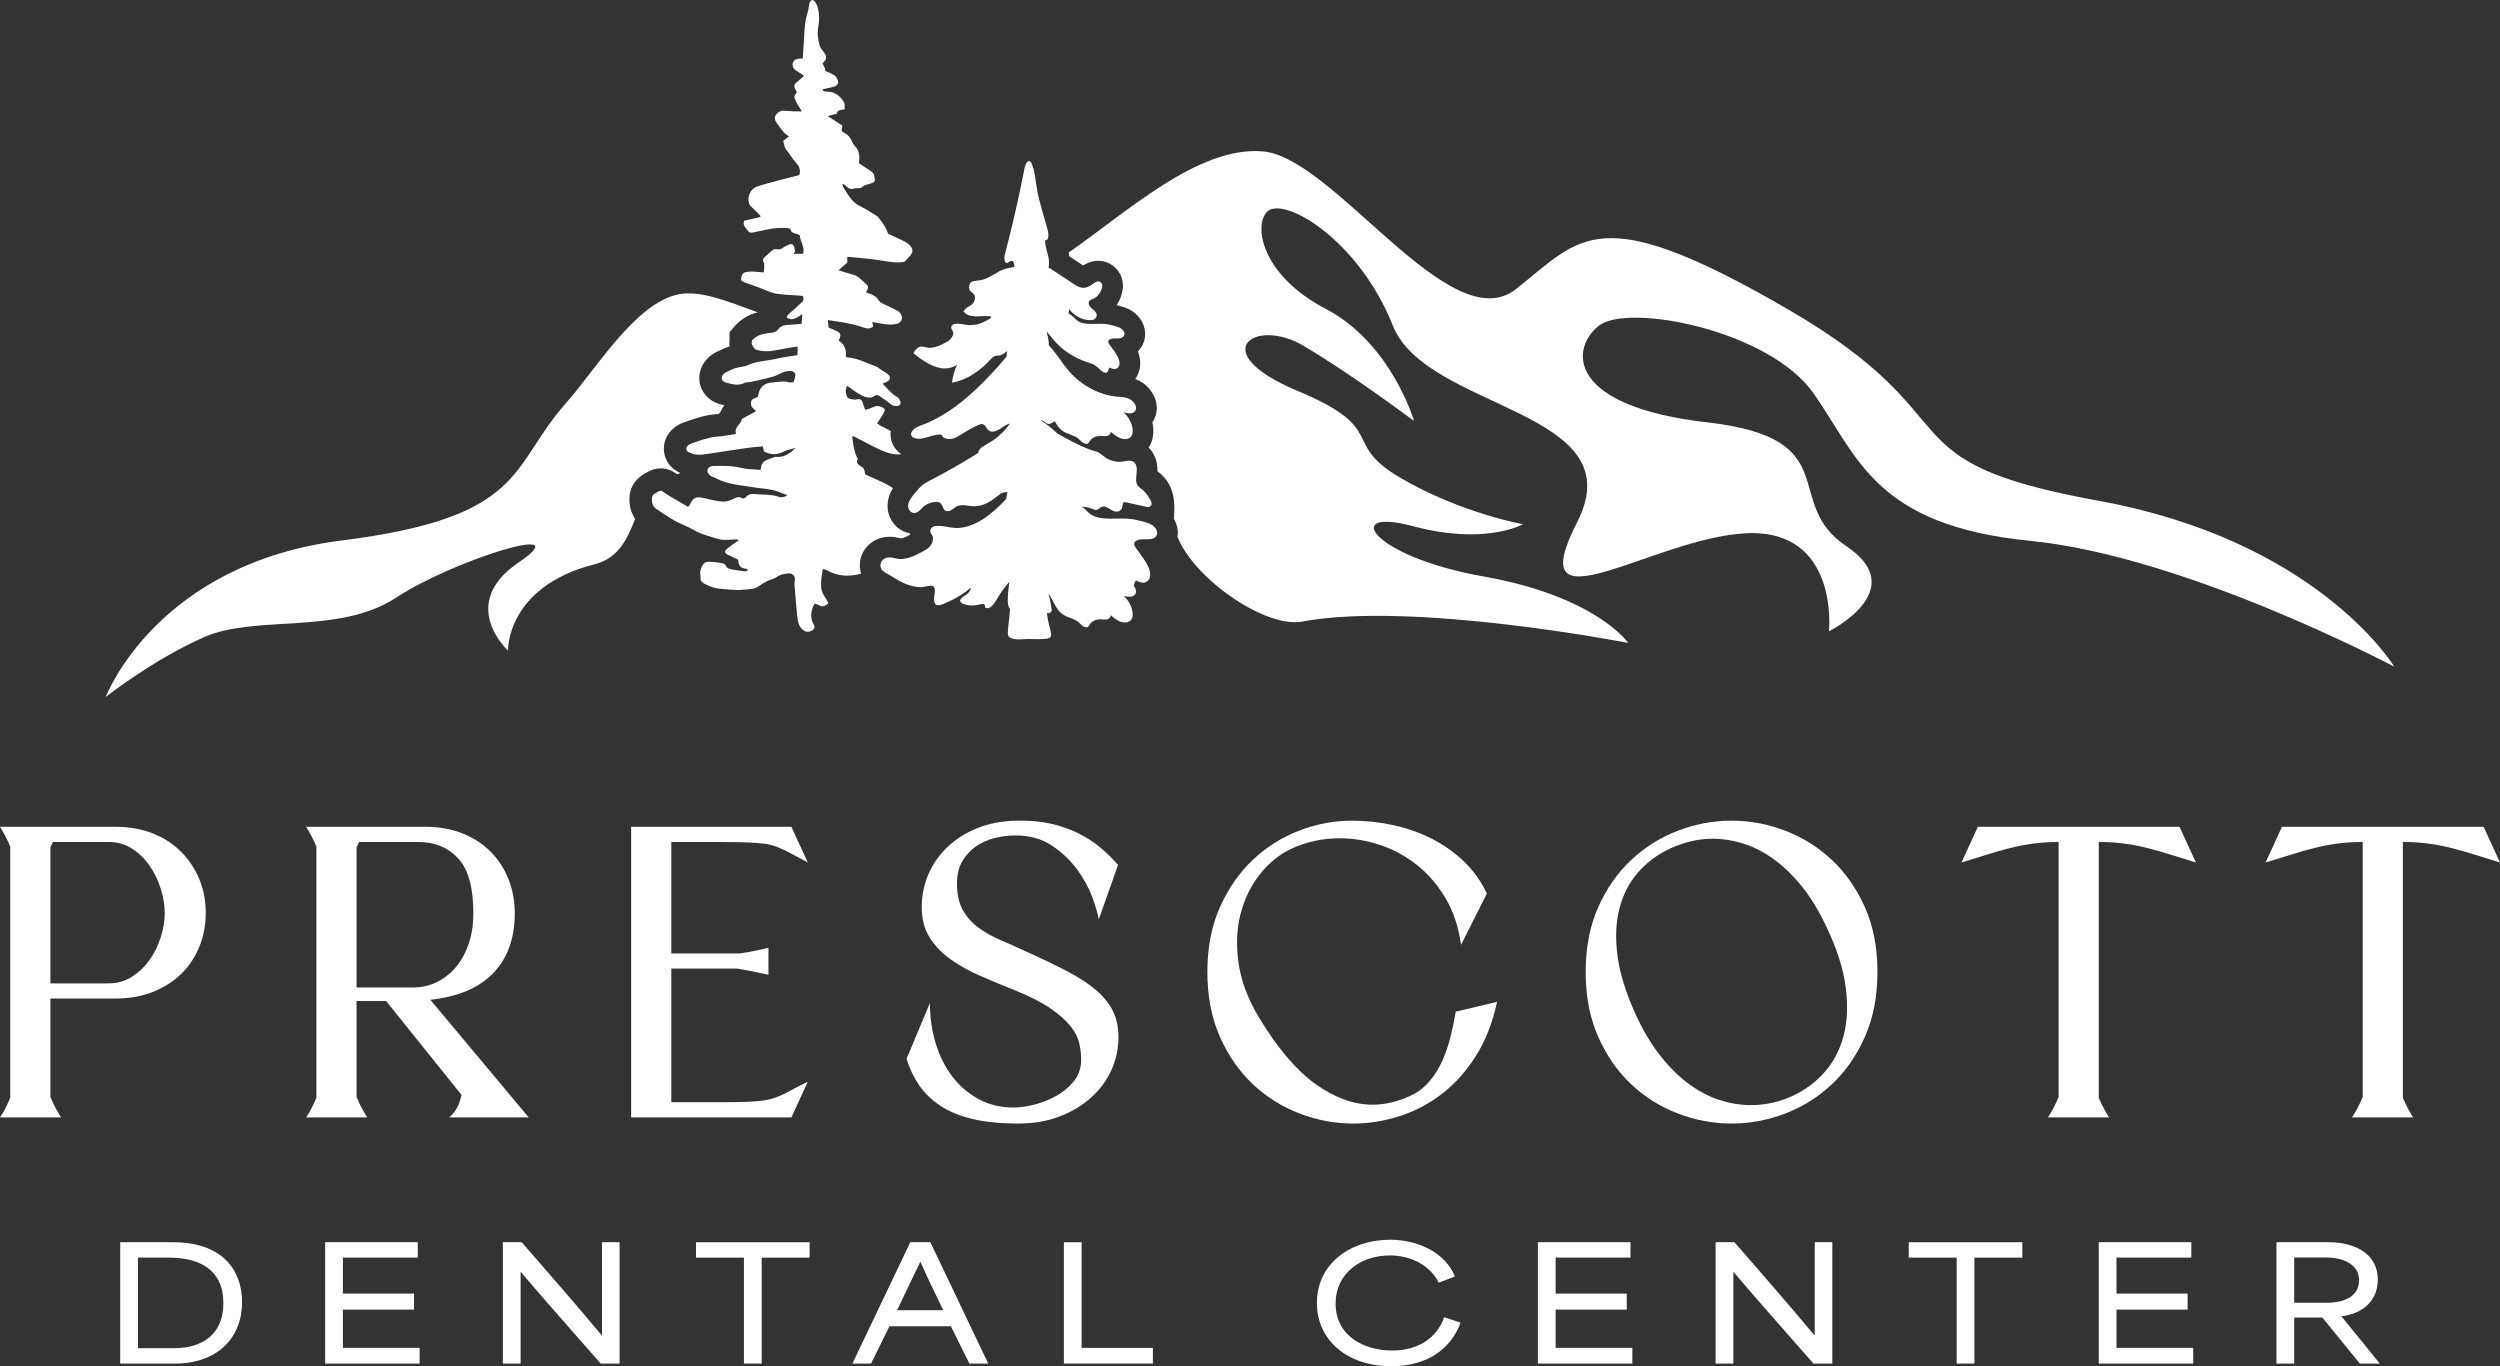 <?xml version="1.0" encoding="UTF-8"?><svg id="Layer_2" xmlns="http://www.w3.org/2000/svg" viewBox="0 0 900 491.848"><rect x="0" y="0" width="900" height="491.848" fill="#333333" stroke="none"/><g id="Components"><g id="_3b098549-52f4-45d2-b76c-3dc5564ae62f_5"><path d="M41.757,359.474h-23.609v35.413c.591,1.474,1.202,2.801,1.846,3.983.64,1.178,1.304,2.312,1.992,3.392H0c.688-.984,1.328-2.065,1.919-3.247.591-1.178,1.182-2.457,1.769-3.834v-90.444c-1.081-2.558-2.312-4.918-3.688-7.084h41.757c4.817,0,9.222.789,13.205,2.36,3.983,1.575,7.376,3.765,10.177,6.566,2.805,2.805,4.991,6.076,6.566,9.813,1.575,3.74,2.364,7.821,2.364,12.246,0,4.429-.789,8.534-2.364,12.319-1.575,3.789-3.761,7.036-6.566,9.74-2.801,2.704-6.194,4.846-10.177,6.416-3.983,1.575-8.388,2.36-13.205,2.36ZM18.148,354.017h20.953c3.145,0,5.975-.814,8.481-2.433,2.51-1.623,4.623-3.664,6.348-6.125,1.716-2.457,3.044-5.186,3.983-8.189.931-3,1.401-5.825,1.401-8.481,0-2.753-.47-5.655-1.401-8.708-.939-3.048-2.267-5.825-3.983-8.335-1.724-2.51-3.838-4.574-6.348-6.198-2.506-1.623-5.335-2.433-8.481-2.433h-20.067l-.886,1.919v48.983Z" style="fill:#fff; stroke-width:0px;"/><path d="M110.211,402.263c.688-.984,1.328-2.065,1.919-3.247.591-1.178,1.182-2.457,1.769-3.834v-90.444c-1.081-2.558-2.312-4.918-3.688-7.084h43.085c4.915,0,9.367.814,13.351,2.437,3.983,1.623,7.351,3.834,10.108,6.639,2.753,2.801,4.866,6.101,6.343,9.886,1.474,3.785,2.214,7.845,2.214,12.173,0,8.95-2.558,16.108-7.675,21.467-5.113,5.36-12.687,8.582-22.718,9.663l35.409,42.344h-28.625c.984-.785,1.866-1.846,2.656-3.174.785-1.328,1.376-2.971,1.773-4.943l-27.151-33.786h-10.622v34.527c.591,1.474,1.202,2.801,1.846,3.983.64,1.178,1.304,2.312,1.992,3.392h-21.986ZM128.359,355.49h20.508c2.854,0,5.582-.611,8.189-1.842,2.607-1.231,4.894-2.975,6.862-5.238,1.967-2.263,3.542-5.064,4.72-8.408,1.182-3.344,1.773-7.084,1.773-11.213,0-9.246-1.822-15.836-5.461-19.771-3.639-3.935-8.408-5.902-14.31-5.902h-21.395l-.886,1.919v50.456Z" style="fill:#fff; stroke-width:0px;"/><path d="M284.902,402.263h-57.69v-104.609h57.69l5.902,12.837c-2.558-1.376-4.623-2.482-6.198-3.32-1.575-.834-3.073-1.55-4.497-2.137-1.429-.591-2.979-1.008-4.647-1.255-1.676-.247-3.91-.417-6.716-.518-2.801-.097-6.368-.146-10.695-.146h-16.379v40.13h24.641c1.967-.295,3.809-.611,5.534-.959,1.716-.34,3.32-.713,4.793-1.105v9.74c-1.672-.393-3.392-.761-5.165-1.109-1.769-.344-3.785-.713-6.048-1.105h-23.755v48.096h16.674c4.327,0,7.866-.044,10.622-.146,2.753-.097,4.943-.295,6.566-.591s3.121-.713,4.497-1.255c1.376-.538,2.854-1.251,4.429-2.137,1.571-.886,3.688-1.967,6.343-3.247l-5.902,12.837Z" style="fill:#fff; stroke-width:0px;"/><path d="M402.493,311.378l-6.934,19.622c-.295-1.866-1.057-4.497-2.287-7.894-1.231-3.392-3.048-6.736-5.457-10.031-2.413-3.295-5.437-6.173-9.076-8.631-3.639-2.457-8.064-3.688-13.278-3.688-2.461,0-4.943.32-7.453.959-2.506.64-4.744,1.648-6.712,3.024-1.967,1.376-3.591,3.15-4.87,5.311-1.279,2.166-1.915,4.821-1.915,7.967,0,3.935.713,7.157,2.137,9.663,1.425,2.51,3.32,4.627,5.68,6.343,2.36,1.724,4.991,3.198,7.894,4.429,2.902,1.231,5.829,2.534,8.78,3.91,5.902,2.656,10.966,5.088,15.197,7.303,4.226,2.21,7.696,4.477,10.4,6.785,2.704,2.312,4.72,4.821,6.052,7.526,1.328,2.708,1.992,5.878,1.992,9.517,0,4.032-.838,7.918-2.51,11.655-1.676,3.74-4.085,7.036-7.23,9.886-3.15,2.854-6.934,5.141-11.359,6.862-4.429,1.72-9.444,2.583-15.051,2.583-6.295,0-11.727-.542-16.302-1.623-4.574-1.081-8.436-2.656-11.582-4.724-3.15-2.065-5.708-4.522-7.675-7.376-1.967-2.85-3.49-6.048-4.57-9.59l8.408-20.067c0,5.117.688,9.938,2.065,14.46,1.376,4.526,3.368,8.509,5.975,11.95,2.607,3.445,5.781,6.173,9.517,8.189,3.736,2.016,7.967,3.024,12.691,3.024,2.065,0,4.473-.344,7.23-1.032,2.749-.688,5.384-1.72,7.89-3.097,2.51-1.376,4.647-3.15,6.42-5.311,1.769-2.162,2.656-4.773,2.656-7.821,0-1.866-.223-3.809-.664-5.829-.441-2.012-1.478-4.056-3.101-6.121-1.619-2.065-3.983-4.182-7.08-6.343-3.097-2.166-7.303-4.327-12.614-6.493-4.429-1.769-8.683-3.542-12.764-5.311-4.08-1.769-7.696-3.785-10.845-6.048-3.15-2.263-5.655-4.894-7.521-7.894-1.87-3-2.805-6.615-2.805-10.845,0-4.133.785-8.04,2.36-11.732,1.575-3.688,3.838-6.955,6.789-9.809s6.538-5.141,10.768-6.862c4.23-1.72,9.003-2.631,14.314-2.728,4.623-.097,8.728.271,12.319,1.105,3.591.838,6.837,1.967,9.74,3.392,2.898,1.429,5.53,3.125,7.89,5.093,2.364,1.967,4.526,4.08,6.493,6.343Z" style="fill:#fff; stroke-width:0px;"/><path d="M452.949,365.821c6.688,11.213,13.525,19.326,20.508,24.342,6.983,5.02,13.869,7.526,20.658,7.526,4.522,0,9.096-1.081,13.719-3.247,2.558-1.178,4.769-2.85,6.639-5.016,1.87-2.162,3.417-4.595,4.647-7.303,1.231-2.704,2.239-5.607,3.024-8.704.789-3.101,1.425-6.173,1.919-9.222l14.901-3.542c-1.672,7.671-4.279,14.262-7.817,19.771-3.542,5.51-7.651,10.031-12.323,13.573s-9.736,6.173-15.197,7.894c-5.457,1.72-10.942,2.583-16.448,2.583-6.595,0-13.035-1.206-19.33-3.615-6.295-2.409-11.902-5.926-16.82-10.55-4.918-4.623-8.878-10.327-11.877-17.116-3-6.789-4.497-14.557-4.497-23.313s1.498-16.496,4.497-23.236c3-6.736,6.934-12.416,11.804-17.043,4.87-4.619,10.424-8.137,16.67-10.546,6.246-2.413,12.618-3.615,19.107-3.615,5.016,0,9.983.538,14.901,1.623,4.918,1.081,9.517,2.704,13.796,4.866,4.279,2.166,8.137,4.894,11.582,8.189,3.441,3.295,6.198,7.157,8.262,11.582l-9.295,18.443c-.886-6.493-2.781-12.149-5.68-16.966-2.902-4.821-6.372-8.805-10.404-11.954-4.032-3.145-8.432-5.505-13.205-7.08-4.769-1.571-9.566-2.36-14.383-2.36-6.101,0-11.853,1.231-17.261,3.688-4.429,2.065-8.262,5.165-11.509,9.295-3.247,4.133-5.558,8.878-6.934,14.237-1.38,5.364-1.623,11.213-.737,17.557.882,6.348,3.243,12.764,7.08,19.257Z" style="fill:#fff; stroke-width:0px;"/><path d="M570.836,349.884c0-8.752,1.498-16.496,4.497-23.236,3-6.736,6.959-12.416,11.877-17.043,4.918-4.619,10.525-8.137,16.82-10.546,6.295-2.413,12.74-3.615,19.33-3.615,6.586,0,13.031,1.202,19.326,3.615,6.295,2.409,11.902,5.926,16.82,10.546,4.918,4.627,8.878,10.307,11.877,17.043,3,6.74,4.502,14.484,4.502,23.236s-1.502,16.525-4.502,23.313c-3,6.789-6.959,12.493-11.877,17.116-4.918,4.623-10.525,8.141-16.82,10.55s-12.74,3.615-19.326,3.615c-6.59,0-13.035-1.206-19.33-3.615-6.295-2.409-11.902-5.926-16.82-10.55-4.918-4.623-8.878-10.327-11.877-17.116-3-6.789-4.497-14.557-4.497-23.313ZM589.129,365.821c2.656,5.704,5.631,10.598,8.926,14.679,3.295,4.085,6.716,7.404,10.254,9.959,3.542,2.558,7.181,4.429,10.918,5.607,3.736,1.182,7.428,1.773,11.068,1.773,5.311,0,10.375-1.129,15.197-3.396,4.425-2.065,8.238-4.915,11.432-8.558,3.198-3.635,5.461-7.987,6.789-13.055,1.328-5.064,1.571-10.869.737-17.411-.834-6.538-3.121-13.743-6.862-21.613-2.656-5.704-5.603-10.574-8.849-14.606-3.247-4.036-6.639-7.327-10.181-9.886-3.542-2.558-7.181-4.429-10.918-5.607-3.74-1.182-7.428-1.773-11.068-1.773-2.656,0-5.287.32-7.894.959-2.607.64-5.088,1.502-7.449,2.583-4.429,2.065-8.238,4.894-11.436,8.485-3.198,3.591-5.457,7.942-6.785,13.055-1.328,5.117-1.55,10.898-.664,17.338.882,6.441,3.145,13.598,6.785,21.467Z" style="fill:#fff; stroke-width:0px;"/><path d="M790.525,310.491c-3.247-.98-6.271-1.919-9.076-2.801-2.801-.886-5.558-1.672-8.262-2.36-2.704-.688-5.485-1.231-8.335-1.623-2.854-.393-5.951-.591-9.295-.591v92.067c1.081,2.558,2.308,4.918,3.688,7.08h-21.986c.688-1.081,1.352-2.214,1.992-3.392.64-1.182,1.255-2.51,1.846-3.983v-91.772c-3.344,0-6.445.198-9.295.591-2.854.393-5.631.935-8.335,1.623-2.708.688-5.461,1.474-8.262,2.36-2.805.882-5.829,1.822-9.076,2.801l5.902-12.837h72.592l5.902,12.837Z" style="fill:#fff; stroke-width:0px;"/><path d="M900,310.491c-3.247-.98-6.271-1.919-9.076-2.801-2.801-.886-5.558-1.672-8.262-2.36-2.704-.688-5.485-1.231-8.335-1.623-2.854-.393-5.951-.591-9.295-.591v92.067c1.081,2.558,2.308,4.918,3.688,7.08h-21.986c.688-1.081,1.352-2.214,1.992-3.392.64-1.182,1.255-2.51,1.846-3.983v-91.772c-3.344,0-6.445.198-9.295.591-2.854.393-5.631.935-8.335,1.623-2.708.688-5.461,1.474-8.262,2.36-2.805.882-5.829,1.822-9.076,2.801l5.902-12.837h72.592l5.902,12.837Z" style="fill:#fff; stroke-width:0px;"/><path d="M43.277,447.201h18.99c17.48,0,24.875,9.746,24.875,21.567,0,12.995-9.02,22.128-24.258,22.128h-19.606v-43.695ZM62.715,485.348c10.307,0,17.702-5.154,17.702-16.187,0-12.102-8.571-16.417-19.663-16.417h-11.091v32.603h13.052Z" style="fill:#fff; stroke-width:0px;"/><path d="M117.059,447.201h33.331v5.544h-26.945v12.941h25.601v5.77h-25.601v13.783h27.617v5.657h-34.004v-43.695Z" style="fill:#fff; stroke-width:0px;"/><path d="M181.036,447.201h6.779c8.85,10.194,19.214,22.015,28.739,33.442h.168v-33.442h6.33v43.695h-6.779c-9.468-10.869-19.103-21.567-28.739-32.939h-.111v32.939h-6.386v-43.695Z" style="fill:#fff; stroke-width:0px;"/><path d="M250.56,452.745v-5.544h40.896v5.544h-17.254v38.151h-6.386v-38.151h-17.256Z" style="fill:#fff; stroke-width:0px;"/><path d="M327.704,447.201h7.227l20.839,43.695h-6.779l-6.665-13.444h-22.128c-2.241,4.483-4.426,8.961-6.611,13.444h-6.722l20.839-43.695ZM339.58,471.682c-2.856-5.828-5.77-11.876-8.179-17.31h-.168c-1.847,3.921-5.154,10.756-8.29,17.31h16.637Z" style="fill:#fff; stroke-width:0px;"/><path d="M382.998,447.201h6.386v38.038h25.657v5.657h-32.044v-43.695Z" style="fill:#fff; stroke-width:0px;"/><path d="M474.09,469.049c0-14.174,12.102-22.745,26.33-22.745,10.196,0,19.887,4.705,23.361,13.222l-5.827,2.24c-3.026-5.992-9.634-9.804-17.591-9.804-10.643,0-19.55,6.554-19.55,17.31,0,11.821,10.419,16.92,20.336,16.92s16.302-4.986,18.765-11.989l5.883,1.959c-3.642,9.804-12.324,15.687-24.986,15.687-15.629,0-26.722-9.242-26.722-22.799Z" style="fill:#fff; stroke-width:0px;"/><path d="M553.643,447.201h33.331v5.544h-26.945v12.941h25.601v5.77h-25.601v13.783h27.617v5.657h-34.004v-43.695Z" style="fill:#fff; stroke-width:0px;"/><path d="M617.621,447.201h6.779c8.85,10.194,19.214,22.015,28.739,33.442h.168v-33.442h6.33v43.695h-6.779c-9.468-10.869-19.103-21.567-28.739-32.939h-.111v32.939h-6.386v-43.695Z" style="fill:#fff; stroke-width:0px;"/><path d="M687.144,452.745v-5.544h40.896v5.544h-17.254v38.151h-6.386v-38.151h-17.256Z" style="fill:#fff; stroke-width:0px;"/><path d="M755.548,447.201h33.331v5.544h-26.945v12.941h25.601v5.77h-25.601v13.783h27.617v5.657h-34.004v-43.695Z" style="fill:#fff; stroke-width:0px;"/><path d="M819.526,447.201h18.935c7.563,0,17.535,3.024,17.535,13.499,0,7.9-5.77,12.27-13.054,13.167v.055c4.594,5.657,9.244,11.318,13.781,16.975h-7.171l-13.501-16.581h-10.14v16.581h-6.386v-43.695ZM837.62,468.99c6.443,0,11.651-2.353,11.651-8.123,0-5.657-5.601-8.177-11.932-8.177h-11.427v16.3h11.708Z" style="fill:#fff; stroke-width:0px;"/><path d="M243.705,106.082c-15.27,3.565-29.276,27.005-40.137,39.261-20.133,22.76-13.941,40.882-80.663,49.247-65.653,8.267-84.294,54.856-84.846,56.316.94-.714,17.507-13.649,35.404-21.528,18.415-8.17,48.534-.714,69.024-14.168,20.49-13.486,66.528-27.849,44.287-12.774-22.241,15.075-3.891,31.772-3.891,31.772,0,0-.713-22.986,31.254-31.091,8.948-2.27,11.996-9.953,14.524-16.34-1.589-2.302-2.302-5.154-2.01-8.332.357-3.567,2.399-6.388,6.128-8.332l.162-.067c1.491-.939,3.177-1.426,4.896-1.426,2.853,0,4.896,1.33,5.965,2.14.357-.162.713-.325,1.07-.486-3.177-1.426-5.382-4.214-5.803-7.523-.454-3.305.908-6.581,3.599-8.721,1.135-.939,2.497-1.653,3.858-2.107l1.297-.421c2.821-.972,6.03-2.075,9.791-2.367.389-.033.778-.065,1.167-.13.292-.421.551-.746.778-1.037.292-.746.681-1.428,1.167-2.075-.324-.065-.616-.13-.908-.226l-.389-.065c-3.534-.909-6.257-3.437-7.295-6.777-.973-3.274-.13-6.84,2.269-9.467,1.783-2.01,3.891-2.853,4.993-3.307.097-.032.195-.097.292-.13,1.038-.583,2.042-.94,2.95-1.198-.13-1.005-.065-1.849,0-2.4v-2.723l1.978-2.302c2.497-2.821,5.447-4.182,8.17-4.863-11.477-4.182-21.074-8.203-29.082-6.354ZM284.556,137.693c-.13,0-.259,0-.389-.033.292.097.616.033.908,0-.162.033-.324.033-.519.033ZM252.654,163.661c.973-.162,1.945-.26,2.918-.389,2.269-.356,4.539-.681,6.808-1.037-2.269.356-4.539.681-6.808,1.005-.973.162-1.945.26-2.918.421ZM755.373,180.261c-79.172-14.395-42.86-28.919-111.625-68.863-68.797-39.942-74.406-25.872-98.041-7.295-23.603,18.577-65.425-47.431-91.071-49.603-23.343-2.01-49.15,22.079-69.932,36.409.065.421.162.875.227,1.328.843.552,1.686,1.103,2.497,1.688l2.529,1.653c.843-.551,1.945-1.135,3.404-1.46.648-.162,1.297-.226,1.945-.226,4.117,0,7.619,2.723,8.656,6.646.454,1.621.421,3.372-.097,5.123-.357,1.491-1.005,2.918-1.913,4.216.162.032.324.065.519.097,1.297.325,3.307.81,5.22,2.107,2.626,1.719,4.312,4.507,4.539,7.489.195,2.595-.746,5.09-2.594,6.905.778,1.979,1.135,4.281.551,6.744l-.033.13-.065.163c-.292,1.037-.778,2.042-1.394,2.918.486.195,1.005.421,1.491.681,4.636,2.432,7.911,8.332,5.349,13.714-.195.454-.421.842-.681,1.2.162.712.259,1.426.324,2.139v.195c.13,2.626-.421,4.896-1.686,6.776.778.747,1.459,1.621,1.945,2.626,1.07,2.109,1.264,4.182,1.232,5.868,4.279,3.275,6.743,7.749,5.965,16.309-.033.26-.033.551-.033.81.746,1.328,1.232,2.788,1.394,4.279.065.779.033,1.556-.097,2.27,6.128,15.302,31.805,32.907,44.87,30.475,39.651-7.456,117.396,7.684,117.396,7.684,0,0-11.444-16.73-52.1-23.928-40.623-7.197-51.387-25.093-25.353-18.09,26.034,6.97,39.586-.714,39.586-.714,0,0-22.241-3.923-44.092-16.665-21.917-12.774-3.858-17.474-37.187-31.383-33.361-13.942-15.27-26.488,2.107-16.275,17.345,10.212,39.943,27.168,39.943,27.168,0,0-8.203-28.077-31.837-40.396-23.603-12.321-26.099-30.768-20.782-35.177,6.257-5.188,32.81,10.569,44.968,41.207,12.158,30.67,87.213,30.184,66.333,70.84-20.847,40.623,27.785,5.317,61.146,3.923,33.329-1.361,29.535,35.307,29.535,35.307,0,0,29.892-14.882,6.257-30.639-23.635-15.789.421-38.807-50.026-44.579-50.479-5.77-49.539-26.391-39.132-34.754,10.44-8.333,61.373,1.523,77.324,24.282,16.016,22.76,21.884,47.595,78.135,53.138,55.57,5.544,129.003,44.288,130.948,45.291-.843-1.393-28.563-45.583-106.568-59.751Z" style="fill:#fff; fill-rule:evenodd; stroke-width:0px;"/><path d="M305.014,92.431c2.302.228,4.474.389,6.614.616,1.264.13,2.529.293,3.793.454,2.594.356,5.188.974,7.781.974.778,0,1.556-.065,2.302-.195.097-.033.162-.065.227-.13.454-.519.843-.974,1.264-1.395,2.01-1.816,1.978-3.372-.162-5.058-.486-.388-1.038-.712-1.621-.972-1.783-.875-3.599-1.718-5.414-2.528-.065-.067-.13-.13-.162-.228-.648-2.172-2.075-3.954-3.404-5.705-.162-.228-.357-.389-.584-.519-1.978-1.167-3.891-2.53-5.965-3.502-3.145-1.491-4.539-4.409-6.257-7.1-.13-.195-.065-.519-.065-.972.454.258.81.323,1.005.583.648.681,1.329,1.296,2.172,1.296.259,0,.486-.063.778-.162.259-.097.551-.13.843-.13h.746c.584,0,1.135-.065,1.653-.551.519-.519,1.362-.714,2.075-.909,2.529-.744,2.594-.744,2.042-3.242-.13-.453-.519-.972-.908-1.263-1.362-.974-2.788-1.849-4.506-2.982,0-.098-.033-.649.032-1.2.227-1.946-.162-3.631-1.556-5.058-.421-.454-.778-.972-1.005-1.556-.584-1.621-1.718-2.691-3.21-3.437-.259-.097-.421-.325-.584-.486.13-.616.227-1.167.357-1.816-1.751-1.135-3.437-2.237-5.317-3.502,1.329-.356,2.302-.584,3.242-.81.259-1.621,1.783-1.265,2.885-1.653-.097-.875.065-1.816-.292-2.465-1.329-2.237-3.177-3.825-5.933-3.825h-.227c-.454,0-.94-.228-1.394-.325v-.551c1.232-.293,2.432-.584,3.631-.844,1.005-.195,1.881-.81,1.848-1.751-.033-.81-.584-1.782-1.2-2.302-.973-.746-2.205-1.102-3.404-1.686-.097-.389-.162-.875-.324-1.328-.227-.519-.486-1.005-.713-1.493,1.524-1.133,1.686-2.333.648-3.728-.616-.842-1.394-1.686-1.686-2.658-.648-2.205-.908-4.507-.454-6.84.421-2.27.357-4.54-.195-6.777-.195-.712-.551-1.426-.973-2.075-.195-.291-.746-.647-1.038-.647h-.097c-.421.195-.81.746-.94,1.2-.259.94-.195,1.977-.486,2.884-1.102,3.21-1.264,6.517-1.427,9.824-.13,2.333-.292,4.637-.454,7.165-.713.032-1.329,0-1.881.13-.454.097-.973.291-1.232.616-1.005,1.2-.551,2.853.843,3.663.875.486,1.686,1.102,2.723,1.784-.713.647-1.167,1.102-1.621,1.491-2.334,1.847-2.334,1.879-.908,4.57-1.362,1.038-.94,2.27-.227,3.502.584,1.038,1.232,2.042,1.978,3.275-1.135,0-2.14,0-3.177-.033-1.07-.032-2.14-.162-3.177-.226-.389-.033-.746,0-1.102.13-.13.032-.259.065-.389.13-.259.097-.486.258-.713.421-.097.097-.195.195-.292.291-.065.033-.097.065-.13.13l-.162.163c-.097.097-.162.193-.227.291-.681.94-.292,2.107.486,3.112,1.297,1.653,2.269,3.533,4.28,4.572-.713.551-1.297,1.004-1.945,1.491-.097.065-.13.226-.097.356.259,1.005.357,2.107.908,2.821,1.329,1.621,2.367,3.469,3.761,4.993,1.232,1.393,1.524,2.593,1.102,4.084-.033.13-.13.226-.259.26-1.945.486-3.793.94-5.641,1.426-3.048.844-6.128,1.589-9.143,2.561-2.594.81-3.923,3.761-3.048,6.29.097.293.292.551.519.779,1.135,1.167,2.269,2.268,3.437,3.437.195.193.13.518-.13.583-1.816.389-3.631.81-5.382,1.2-.13.032-.227.13-.259.226-.648,1.621.713,2.432,1.329,3.437.324.551.778.714,1.264.714.421,0,.843-.13,1.264-.195,2.269-.421,4.539-1.005,6.808-1.33.94-.13,1.913-.162,2.885-.162.584,0,1.167,0,1.751.032.486,0,1.297.195,1.362.421.389,1.816,2.107,1.395,3.242,2.109.065.065.13.162.13.26.227,2.074,1.751,3.988,1.264,6.225-.033.13-.195.26-.357.26h-3.048c.227-.519.454-.779.389-1.005-.13-.714-.162-1.589-.616-2.107-.227-.293-.519-.389-.81-.389-.454,0-.908.226-1.329.453-.454.228-.908.423-1.297.714-.292.226-.584.421-.908.551s-.648.195-1.005.195c-.195,0-.421-.032-.648-.065-.13-.032-.227-.032-.357-.032-.227,0-.421.032-.648.128-.195.098-.421.195-.584.325-.843.681-1.589,1.491-2.464,2.205-.746.616-1.038,1.2-.551,2.172.227.454.162,1.038.162,1.589,0,.616-.097,1.263-.162,1.977-1.394-.097-2.788-.26-4.215-.325h-.162c-.713,0-1.427.098-2.14.228-1.167.226-1.459,1.296-1.653,2.237-.195.875.648,1.198,1.264,1.458.908.389,1.881.649,2.821.974.746.258,1.524.583,2.302.842,2.042.779,4.053,1.816,6.16,2.205,2.756.486,5.577.486,8.397.712.486.033.94.13,1.329.195.713,1.621-.519,2.302-1.329,3.081-.648.647-1.362,1.232-2.01,1.816-.486.421-.908.81-1.362,1.198-.065.065-.097.098-.162.163-.195.13-.357.291-.519.453v.033c-.259.226-.324.649-.454.972.648.423,1.232.584,1.783.584,1.297,0,2.464-.94,3.826-1.816-.065,1.33-.162,2.302-.227,3.242,0,.163-.162.293-.324.293-.81.063-1.556.097-2.302.162h-.13c-.097,0-.162,0-.259.032-.875.033-1.718.098-2.529.195-1.07.13-2.107.454-2.788,1.395-.713,1.005-1.686,1.33-2.918,1.426-2.464.226-4.863.746-6.679,2.788,0,.454-.162,1.038.065,1.426.357.714.843,1.654,1.459,1.849,1.167.356,2.432.551,3.663.551h.681c2.042-.13,4.053-.649,6.063-.974,1.427-.226,2.885-.486,4.507-.744v2.788c0,.195-.097.325-.259.356-2.756.454-5.382.779-7.911,1.395-3.372.746-6.906.746-10.083,2.333-.551.293-1.232.26-1.848.423-1.135.291-2.399.388-3.372.939-1.07.616-2.367.81-3.275,1.816-1.102,1.2-.519,2.595,1.038,2.982,1.329.325,2.626.714,3.955.714.94,0,1.848-.195,2.788-.681.584-.291,1.394-.13,2.075-.291,2.756-.616,5.479-1.168,8.17-1.946,1.427-.389,2.659-1.33,4.085-1.719.551-.162,1.2-.291,1.848-.291.486,0,.973.098,1.329.291,1.135.681.519,2.044.227,3.112-.065.195-.162.389-.259.649-.162.032-.357.032-.551.065-.292.033-.616.097-.908,0-.713-.226-1.426-.325-2.14-.325-1.167,0-2.334.228-3.502.291-3.534.195-5.09,1.621-5.674,5.091-.033.097-.097.195-.195.26-.973.389-2.205.518-2.302,2.01-.097,1.296.616,2.009,1.524,2.658.227.162.195.486-.033.584-1.589.874-3.112,1.684-4.636,2.495-.065.065-.13.13-.13.228-.357,1.782-2.723,2.788-2.172,4.928.032.195-.065.388-.292.421-2.205.325-4.28.714-6.387.875-3.21.26-6.16,1.395-9.143,2.4-.486.162-.94.388-1.329.712-1.07.875-.908,2.042.357,2.593.584.26,1.167.488,1.751.617.259.063.486.13.746.13.13.032.259.063.389.032.13.032.259.032.389.032h.357c.065.033.13,0,.195,0h.227c.162,0,.324,0,.486-.032.973-.162,1.945-.26,2.918-.389,2.269-.356,4.539-.681,6.808-1.037s4.539-.681,6.808-1.005c1.816-.26,3.599-.389,5.414-.551.065.26.13.486.162.712.13.454.195.81.292,1.135,1.2.649,2.399.974,3.534.974,1.232,0,2.432-.325,3.631-.974,1.297-.616,2.788-.875,4.182-1.296-1.816,1.816-3.761,3.274-6.322,3.274-.227,0-.454-.032-.681-.032h-.162c-.13-.032-.259,0-.389.065-.13.032-.259.065-.389.13-.13.032-.292.097-.421.162-.13.065-.292.098-.421.163-1.783.647-3.696,1.198-3.664,3.793,0,.195-.13.356-.324.356h-.032c-2.399-.195-4.604-.162-6.646-.681-2.432-.616-4.895-.746-7.359-.746-.908,0-1.783.032-2.691.032-.843.033-1.718.228-2.107,1.2-.421,1.102.357,1.719,1.005,2.335.292.291.778.356,1.135.518.973.454,1.881.909,2.853,1.298.778.323,1.589.583,2.399.777,1.005.26,2.042.454,3.08.649,2.302.356,4.604.681,6.906,1.037,2.075.291,4.215.454,6.257.909,1.621.388,3.145,1.102,4.993,1.814-.973.714-1.848.81-2.594.681-.195-.032-.357-.097-.551-.128-2.821-.974-5.739-.649-8.624-.974-.227,0-.454-.032-.681-.032-.94,0-1.816.291-2.497,1.2-.162.226-.713.421-1.102.421-.13,0-.227-.033-.292-.065-.421-.325-.778-.423-1.135-.423-.519,0-1.005.228-1.589.488-1.2.551-2.529,1.133-3.793,1.133h-.195c-2.205-.128-4.409-.647-6.614-1.198-1.816-.423-2.885-.519-3.728.032-.162.098-.292.195-.421.325-.519.486-.973,1.232-1.491,2.335-.032.097-.195.162-.421.356-.81-.454-1.653-.94-2.496-1.426-1.07-.649-2.172-1.265-3.275-1.914-.875-.551-1.848-1.004-2.626-1.653-.259-.195-.486-.389-.713-.519-.13-.065-.227-.13-.324-.162-.13-.033-.259-.033-.357-.065-.033-.033-.065-.033-.097-.033-.097,0-.162,0-.259.065-.097.033-.195.065-.324.13-.973.616-2.399,1.005-2.529,2.335-.13,1.491.162,3.047,1.524,3.988,2.172,1.491,4.345,2.951,6.614,4.247,1.686.972,3.566,1.653,5.349,2.528,1.232.616,2.432,1.395,3.696,1.914,1.945.81,3.988,1.328,5.998,1.977,1.005.325,2.075.518,3.177.518h.032c1.394,0,2.821-.162,4.247-.193.13,0,.292.13.584.323-1.459,1.038-2.788,1.979-4.053,2.951-1.2.94-1.135,1.556.195,2.302,1.232.616,2.496,1.2,3.664,1.751.065.195.065.26.065.325q.033,2.756,2.756,2.918c.259.033.519.356.81.551-.454.293-.843.389-1.232.389-.097,0-.227-.032-.324-.032-1.102-.13-2.237-.293-3.372-.488-1.297-.226-2.691-.291-3.34-1.814-.13-.293-.681-.519-1.07-.584-1.167-.226-2.367-.389-3.566-.486-.357-.033-.681-.065-1.005-.065-.875,0-1.556.162-2.075.712-.13.098-.259.26-.389.454-.13.195-.227.389-.324.616-.227.454-.389,1.005-.584,1.718-.162.714.227,1.524.13,2.238-.13,1.296.681,1.814,1.556,2.268,1.751.875,3.534,1.621,5.511,1.751,2.107.163,4.182.389,6.29.454h.259c1.297,0,2.626-.26,3.955-.325,1.135-.065,2.205-.195,3.177-.94,1.07-.777,2.205-1.426,3.404-2.042,1.038-.519,2.334-.681,3.242-1.361,1.362-1.005,2.853-1.2,4.377-1.33h.162c1.167,0,2.14.974,2.042,2.14-.065.583-.195,1.167-.162,1.751.324,4.117.616,8.267,1.102,12.384.227,1.816.843,3.598,2.691,4.539.259.13.584.195.908.195.713,0,1.491-.26,2.042-.746.616-.584.551-1.265.162-1.912-1.2-1.977-1.038-3.988-.324-6.063.324-.972.454-1.361.81-1.361.259,0,.616.162,1.2.454.648.291,1.135.453,1.556.453.681,0,1.232-.356,2.075-1.102-.875-1.912-2.464-3.372-2.626-5.803-.13-2.237.162-4.279.648-6.549.454.163.94.26,1.329.454,2.464,1.393,4.96,1.977,7.457,1.977h.065c.486,0,1.005-.032,1.524-.097.292,0,.584-.033.875-.098.81-.097,1.621-.291,2.464-.519-1.102-3.728-.13-7.586,2.626-10.244,1.589-1.556,3.664-2.595,6.095-2.951.519-.065,1.005-.097,1.491-.097,1.491,0,2.756.291,3.599.486.162.032.357.065.519.097.713,0,2.042-.583,3.307-1.263-.033-.195-.065-.389-.097-.584-2.691-.454-5.058-2.107-6.517-4.539-1.167-1.946-1.686-4.247-1.394-6.517.227-2.107,1.037-3.858,1.848-5.154-.584-.421-1.167-.81-1.783-1.135-2.626-1.393-5.349-2.528-8.04-3.761-.097-.063-.195-.162-.195-.291-.097-.907-.324-1.782-.875-2.268-1.038-.844-2.691-1.2-1.783-3.114.097-.162-.227-.486-.357-.744-1.038-2.335-1.329-4.8-1.621-7.361.324.033.551,0,.746.098,3.307,1.686,6.582,3.502,9.953,5.025.94.389,1.881.746,2.853,1.005s1.978.389,2.983.389c.389,0,.746-.033,1.135-.065-1.362-.94-2.464-2.237-3.145-3.728l-.033-.098-.065-.128c-.584-1.428-.778-2.951-.551-4.41-1.167-.616-2.367-1.2-3.534-1.847-.519-.293-1.005-.681-1.362-.974.875-1.328,1.751-2.528,2.432-3.793.616-1.133.357-1.491-.81-2.01-.519-.226-1.005-.388-1.491-.388-.421,0-.843.097-1.297.325-.875.421-1.816.681-2.821,1.004h-.097c-.065,0-.13-.032-.195-.063-.033-.033-.097-.098-.13-.163-.357-.94-.648-1.718-.875-2.497-.227-.81-.746-1.07-1.427-1.07h-.162c-.162.033-.357.065-.551.098-.227.065-.454.097-.681.065-1.102-.163-2.432-.065-2.885-1.363-.421-1.133-.519-2.302.195-3.598,1.653,1.135,3.145,2.335,4.798,3.21,1.005.518,2.042,1.037,3.112,1.037.162,0,.324,0,.486-.032.162-.033.357-.065.519-.13.324-.098.648-.26,1.005-.519.227-.162.486-.226.746-.226.389,0,.81.162,1.2.486,1.167.875,2.497,1.621,3.599,2.593.648.551,1.135.746,1.783.81.065.033.227.033.454.033.454,0,1.07-.065,1.362-.551.519-.746-.324-1.914-.357-2.01-.357-.486-.81-.714-.875-.746-1.005-.616-1.881-1.395-2.659-2.205-.843-.81-1.589-1.686-2.399-2.528.648-.293,1.167-.454,1.589-.714,1.329-.81,1.394-1.621.259-2.691-.324-.325-.81-.551-1.2-.81-.454-.291-.875-.583-1.329-.875-.584-.388-1.135-.907-1.751-1.133-3.469-1.2-6.679-3.081-10.472-3.242-.097-.033-.195-.195-.389-.389.324-2.302-.389-4.312-2.561-5.674.681-1.265,1.102-2.432-.324-3.21-.973-.551-2.01-.907-3.08-1.361-.13-.065-.195-.162-.227-.291-.065-.746-.162-1.556-.259-2.497,2.237.356,4.312.584,6.387,1.005,2.14.421,4.28.875,6.322,1.621.616.226,1.2.389,1.751.389.616,0,1.2-.195,1.848-.649-.097-.486-.162-.972-.292-1.654.584.098,1.005.163,1.394.228,1.718.291,3.372.681,5.09.681.746,0,1.491-.065,2.269-.26,1.653-.421,2.399-1.751,1.621-3.307-.259-.551-.746-1.102-1.232-1.395-1.167-.647-2.432-1.133-3.599-1.749-1.167-.617-2.691-1.07-3.275-2.044-.746-1.265-1.686-1.782-2.885-2.237-.486-.195-1.038-.389-1.686-.616.681-.972,1.167-1.977.259-2.788-1.524-1.33-2.788-3.016-4.896-3.567-1.686-.454-3.339-1.005-5.252-1.589,1.232-1.037,2.269-1.944,3.177-2.723v-2.14Z" style="fill:#fff; stroke-width:0px;"/><path d="M324.304,201.27c.097,0,.195-.033.259-.033-.421,0-.843,0-1.264-.065.324.065.681.098,1.005.098Z" style="fill:#fff; stroke-width:0px;"/><path d="M330.399,199.486v-.032c-.519.291-1.07.519-1.589.746.519-.195,1.07-.454,1.589-.714Z" style="fill:#fff; stroke-width:0px;"/><path d="M344.518,190.047c.752.005,1.493-.059,2.253-.19h.032c.875-.163,1.751-.389,2.659-.746-.875.325-1.783.583-2.659.712-.762.16-1.524.22-2.286.223Z" style="fill:#fff; stroke-width:0px;"/><path d="M344.47,190.052c.016,0,.032-.005.049-.005-.178-.002-.355.017-.535.005h.486Z" style="fill:#fff; stroke-width:0px;"/><path d="M358.216,183.568c.292-.26.584-.519.875-.779v-.032c-.292.291-.584.551-.875.81Z" style="fill:#fff; stroke-width:0px;"/><path d="M414.856,189.078c-1.589-1.037-3.599-1.361-5.512-1.847-1.751-.454-3.631-.551-5.512-.551-1.297,0-2.561.032-3.793.032-3.404,0-6.517-.291-8.592-2.593-.584-.649-1.297-1.2-2.042-1.784,1.329.228,2.659.325,3.923.875.421.163.81.389,1.2.389.065,0,.13-.032.195-.032.648-.098,1.135-.746,1.783-1.038.227-.13.486-.195.778-.195,1.005,0,2.075.844,3.08,1.395.259.13.519.226.778.325.551.162,1.135.162,1.621-.033.259-.097.454-.226.648-.453.292-.195.519-.552.584-1.005.162-.584.13-1.232.421-1.654.13-.097.292-.13.486-.13.162,0,.324.033.519.065,2.432.519,4.831,1.07,7.295,1.621.162.033.389.065.584.065.357,0,.681-.097.908-.356.097-.13.227-.26.324-.519.162-.518-.13-1.167-.389-1.653-.908-1.751-2.107-3.177-3.469-4.214-.421-.293-.875-.584-1.167-1.103-1.297-1.977.454-5.349-.648-7.489-.357-.681-.843-1.07-1.427-1.2-.94-.291-2.042-.063-3.015.13-.486.065-.973.13-1.459.13-1.394,0-2.853-.356-4.215-1.037-1.491-.746-2.691-2.432-4.377-2.756-4.377-.94-13.714-6.419-13.714-6.419-1.913-1.816-3.89-3.404-5.965-4.733h.162c.195,0,.389.033.551.097.162.067.324.163.454.26.13.098.227.163.324.26.324.291.648.616,1.167.681h.195c.681,0,1.427-.421,2.172-1.005.746,1.33,1.556,2.626,2.821,3.535,1.783,1.232,4.053,1.393,5.706,2.821.584.453,1.038,1.037,1.621,1.393.357.26.843.454,1.264.454.227,0,.421-.065.616-.195.032-.032.065-.098.097-.162.195-.13.292-.325.389-.552.162-.226.357-.518.616-.746.616-.583,1.394-1.004,2.269-1.133.227-.065.454-.098.713-.098h.162c.584,0,1.232.098,1.848.098s1.167-.098,1.524-.519c.13-.098.227-.228.324-.389v-.032c.097-.163.162-.358.162-.617,1.135.909,2.237,1.816,3.566,2.335.519.195,1.07.291,1.589.291.778,0,1.524-.226,2.01-.746.097-.097.195-.162.259-.291.454-.616.551-1.46.486-2.333-.162-2.238-1.394-4.605-3.275-6.258.713.195,1.459.356,2.14.356.746,0,1.394-.162,1.816-.649.13-.128.292-.291.357-.486.681-1.296-.584-3.209-2.075-3.988-1.491-.777-3.145-.777-4.701-.907-6.16-.584-12.514-3.891-16.956-8.916-2.659-2.982-4.604-6.549-7.392-9.435v-.032l-.13-.098c.065-.875-.065-1.782-.195-2.593-.162-.81-.389-1.654-.584-2.432.259.291.486.584.713.875,1.232,1.556,2.529,3.112,4.02,4.505,2.756,2.53,6.419,4.605,10.245,5.837.648.226,1.329.421,1.945.714,1.362.712,2.237,2.009,3.566,2.755.13.065.259.13.389.163.195.065.389.097.584.065.162-.033.292-.163.421-.293.421-.291.324-1.069.681-1.491.065-.032.097-.065.162-.065.519.26,1.135.488,1.718.488.195,0,.389-.033.584-.098.259-.065.519-.226.681-.389.227-.26.421-.583.486-.875.584-2.398-2.107-5.381-3.534-7.425-.195-.323-.454-.712-.454-1.133,0-.163.097-.358.227-.488.486-.356,1.264-.583,2.01-.583.681,0,1.427.065,2.075-.098.13,0,.292-.065.421-.13.162-.032.324-.128.454-.226.097-.032.162-.13.227-.162.908-.779.324-2.238-.81-2.951-1.07-.746-2.529-.94-3.858-1.33-.324-.065-.616-.13-.94-.195-1.394-.226-2.853-.195-4.28-.162-.486.033-.973.033-1.427.033-2.334,0-4.474-.228-5.933-1.816-.713-.779-1.621-1.493-2.626-2.109.097-.065.13-.097.162-.128v-.033c.065-.065.13-.065.162-.097,0-.423-.033-.844-.033-1.233,1.978,2.53,4.831,4.053,7.651,4.053h.227c.616,0,1.297-.195,1.686-.681.227-.195.357-.388.421-.746.259-1.037-.648-1.946-1.459-2.561-.778-.583-1.653-1.556-1.297-2.593.033-.162.097-.356.227-.454.389-.291.875-.486,1.329-.681.551-.195,1.07-.584,1.524-1.037.746-.746,1.329-1.686,1.589-2.821.13-.356.195-.81.097-1.232-.065-.195-.13-.358-.227-.488-.097-.162-.227-.258-.357-.356-.259-.195-.584-.291-.908-.291-.097,0-.227.032-.357.065-.681.162-1.329.681-1.945,1.135-.908.681-1.945,1.102-2.983,1.102-.195,0-.421-.033-.616-.065-1.07-.162-2.075-.779-3.015-1.426-2.659-1.751-5.317-3.533-8.008-5.284-.292-.195-.584-.358-.908-.486.065-.26.097-.552.13-.844.033-.421.065-.875.033-1.265-.033-1.491-.454-2.821-.843-4.149-.292-1.135-.584-2.465-.584-3.728.097.13.195.193.324.193.13,0,.259-.097.389-.258.227-.163.389-.486.454-.94.162-1.103-.13-2.237-.357-3.177-1.167-4.247-2.529-8.43-3.501-12.872-.162-.875-1.2-8.851-1.621-8.851-.13-.616-.259-1.135-.454-1.523-.13-.26-.259-.488-.389-.617-.065-.097-.13-.162-.195-.193-.13-.13-.259-.163-.389-.163-.227,0-.421.13-.616.356-.389.358-.746,1.103-1.005,2.238-2.075,10.569-4.247,20.23-6.873,30.183-.292.974-.551,2.205-.259,3.146.162.584.421.777.746.777s.648-.193.94-.421c.259-.226.551-.356.843-.356.357,0,.681.26.81.972.097.358.097.81.13,1.233-1.881.323-3.761.616-5.739,1.751-1.783,1.004-3.631,2.237-5.414,2.788-1.264.356-2.561.325-3.858.681-.097.032-.195.065-.324.13-.065,0-.13.032-.162.097-.065.033-.097.098-.162.13q0,.033-.033.065c-.065,0-.065.033-.097.098-.519.583-.648,1.816-.357,2.463.292.649.778.875,1.232,1.265.421.356.843,1.037.713,1.946-.097.777-.454,1.491-.973,1.977-.227.226-.486.421-.746.551-.519.325-1.102.584-1.621,1.102-.259.26-.551.551-.778,1.005,1.232,1.46,2.885,1.751,4.636,1.751,1.135,0,2.302-.13,3.437-.13.454,0,.94.033,1.394.065.227,0,.486.26.519.551-.616.423-1.232.779-1.848,1.103-.908.518-1.848.907-2.756,1.167-.454.13-.94.226-1.426.291-.454.065-.908.098-1.394.098h-.551c-1.427-.065-2.788-.519-4.215-.519-.357,0-.713.032-1.07.098-.259.032-.519.162-.746.421-.195.162-.324.356-.357.712-.13.681.389,1.07.584,1.654.324.94-.227,2.009-.973,2.756-.259.258-.519.453-.778.647-.551.293-1.102.584-1.621.875-.551.26-1.102.519-1.653.779-.259.097-.551.193-.81.291-.519.162-1.038.325-1.524.356-.292.065-.616.098-.908.098-.259,0-.486,0-.746-.033-.389-.065-.746-.162-1.135-.26-.389-.065-.778-.162-1.135-.162-.13,0-.259,0-.389.032-.486.098-1.038.389-1.491.844-.421.356-.778.907-1.038,1.588,3.469,2.691,7.295,5.416,11.25,5.416.713,0,1.459-.098,2.205-.293.746-.226,1.491-.551,2.237-.972-.94,1.912-1.589,4.149-1.848,6.386,4.442-.746,8.916-3.305,12.936-7.358.292-.293.584-.584.875-.94l.486-.488c.292-.291.584-.583.94-.712.616-.291,1.2-.195,1.816-.291,1.005-.163,1.945-.779,2.821-1.654-.097.714-.162,1.426-.259,2.107-.94,1.135-1.913,2.27-2.885,3.372-1.491,1.654-3.048,3.307-4.604,4.928-.421.421-.81.844-1.2,1.2-2.918,2.918-5.998,5.674-9.305,8.17-3.307,2.463-6.971,4.668-10.829,6.29-.551.226-1.135.454-1.686.647-.908.358-1.848.682-2.594,1.265-.13.098-.259.228-.389.356-.616.584-1.038,1.395-.746,2.109.195.453.648.777,1.167.94.486.193,1.005.26,1.524.26,1.621,0,3.437-.714,5.188-1.168.778-.226,1.589-.356,2.334-.356.227,0,.454,0,.681.032.259,1.07,1.524,1.589,2.788,1.589.324,0,.648-.033.94-.097,1.589-.325,2.918-1.33,4.279-2.174,1.653-1.037,3.372-1.977,5.188-2.756.389-.162.81-.356,1.232-.356h.13c1.329.098,1.491,1.719,2.497,2.367.357.228.746.358,1.167.358,1.135,0,2.464-.714,3.469-1.428.875-.616,1.913-1.296,2.95-1.523-.908,1.265-1.88,2.432-2.95,3.469-1.653,1.621-3.534,2.982-5.609,4.086-.681.389-1.491.81-2.01,1.393-.454.454-.843,1.005-.908,1.686-.486.293-.94.584-1.394.844-5.058,3.177-10.31,6.095-15.627,8.883-.875.454-1.718.844-2.529,1.426-.227.163-.454.325-.648.519-.324.291-.648.616-.973.909-.81.874-1.589,1.782-2.302,2.723-.778,1.005-1.589,2.107-1.718,3.372-.162,1.263.584,2.723,1.881,2.884.097.033.195.033.292.033.713,0,1.427-.421,1.978-.94l.519-.486c.162-.162.324-.325.486-.551.259-.228.551-.488.843-.714.94-.681,2.756-1.296,4.117-1.296.259,0,.486.032.681.065,1.297.226,1.459,1.458,1.913,2.335.097.162.195.323.324.486.065.065.13.13.195.195.227.162.519.258.908.258h.227c1.264-.065,2.01-1.167,3.145-1.749.162-.067.324-.13.486-.195.259-.065.519-.098.81-.163.584-.065,1.135-.065,1.751,0,.324.033.648.065,1.005.13.746.098,1.491.195,2.237.195h.259c1.524-.033,3.015-.486,4.377-1.167.713-.358,1.362-.779,2.01-1.2.519-.356.973-.714,1.427-1.07.13-.097.259-.195.357-.291.421-.325.81-.649,1.297-.909.13-.065.324-.13.486-.193.13-.067.259-.098.389-.13.454-.098.908-.13,1.362-.13-.195.81-.357,1.653-.519,2.497-.681.746-1.394,1.491-2.107,2.172-.324.325-.681.647-1.005.94v.032c-.292.26-.584.519-.875.779-1.264,1.135-2.561,2.139-3.858,3.014-1.621,1.07-3.275,1.946-4.896,2.53-.908.356-1.783.583-2.659.746h-.032c-.94.162-1.848.26-2.788.195-.097.032-.162,0-.259,0-1.978-.163-3.891-.746-5.868-.746-.454,0-.908.032-1.394.097-.324.097-.746.26-1.037.584-.227.226-.421.518-.486.972-.13.94.584,1.426.843,2.237.162.454.162.909.033,1.361-.13.94-.713,1.816-1.427,2.53-.357.356-.746.616-1.102.81-.94.551-1.913,1.102-2.885,1.556-.519.291-1.07.519-1.589.746-.616.26-1.264.454-1.881.647-.195.067-.421.13-.648.163-.551.13-1.135.195-1.718.226-.421,0-.843,0-1.264-.065-1.038-.13-2.042-.518-3.112-.518-.162,0-.324,0-.519.032-.81.13-1.427.454-1.88.909-.81.746-1.038,1.879-.584,3.079.097.293.324.551.584.779.875.81,2.399,1.458,3.21,1.977,1.653,1.102,3.372,2.075,5.187,2.821,1.524.583,3.08,1.005,4.701,1.102.227.032.454.032.681.032h.065c.843,0,2.432-.551,3.534-.551.421,0,.778.098.973.358.324.453.454,1.037.421,1.588,0,.584-.13,1.135-.227,1.686-.033.519-.065,1.07-.033,1.556.033.681.227,1.426.778,1.719.227.097.486.128.746.128,1.2,0,2.756-.907,3.664-1.296,1.491-.616,2.885-1.426,4.279-2.268,1.329-.844,2.561-1.751,3.761-2.756v.032c-.097.746-.421,1.298-.875,1.784-.259.26-.486.519-.778.712-.421.293-1.232.746-1.718,1.233-.292.291-.454.551-.486.842-.065,1.232,2.334,1.621,3.21,1.751.357.033.681.065,1.038.065,1.102,0,2.14-.195,3.275-.486.195-.033.389-.098.584-.098h.162c.259.065.519.228.616.454.065.26-.065.649.162.875.065.097.195.13.324.162.065.033.162.065.227.033.195.065.421.032.616,0,.324-.065.616-.26.908-.486.13-.13.292-.26.421-.389,1.135-1.135,2.107-3.081,2.594-3.858,1.135-1.784,2.334-3.275,3.534-4.733-.13,1.232-.292,2.528-.389,3.76-.195,2.044-.292,4.442.389,5.674.065.13.162.26.292.389-.162,1.816-.324,3.696-.551,5.544-.292,3.567-.875,4.637,1.978,5.219.648.13,1.264.163,1.913.163,1.102,0,2.205-.163,3.242-.163,1.329,0,2.659.067,3.988.067.454,0,.94,0,1.459-.067,3.826-.097,2.853-1.555,1.881-5.64-.292-1.2-.486-2.432-.648-3.663h.616c.259-.065.454-.098.616-.228.097-.032.13-.065.162-.128v-.033c.389-.26.357-.777.292-1.232-.033-.26-.065-.519-.13-.746-.227-1.621-.616-3.21-1.005-4.767.195.325.454.714.648,1.07,1.362,2.237,2.269,4.928,4.442,6.451,1.783,1.298,4.053,1.46,5.706,2.821.584.519,1.038,1.038,1.621,1.46.357.26.81.421,1.232.421.259,0,.486-.032.648-.195.032-.065.065-.097.097-.13.195-.162.292-.356.389-.551.162-.291.357-.551.616-.777.778-.714,1.816-1.168,2.983-1.2.097,0,.195-.033.324-.033.551,0,1.135.098,1.686.098h.032c.616,0,1.167-.098,1.491-.486.259-.195.454-.551.486-1.07,1.135.94,2.237,1.847,3.566,2.367.486.162,1.005.226,1.524.26.389,0,.746-.033,1.038-.13.389-.098.746-.293,1.038-.584.097-.097.195-.226.259-.291.454-.649.551-1.491.486-2.335-.162-2.268-1.394-4.635-3.275-6.256.421.128.843.195,1.264.258.227.033.421.033.616.033.454.032.908.032,1.264-.097.324-.098.584-.26.81-.488.13-.13.292-.291.357-.486.454-.842.097-1.977-.648-2.821.259-.551.292-1.296.648-1.751.097-.032.195-.097.259-.162.746.421,1.653.777,2.497.777.259,0,.519-.032.778-.128.389-.13.681-.325.908-.584.389-.325.616-.779.713-1.232.843-3.372-3.015-7.619-4.96-10.472-.389-.519-.713-1.038-.681-1.621,0-.293.13-.552.324-.746.616-.584,1.848-.844,2.885-.844h1.297c1.102,0,2.172-.065,2.918-.647.13-.098.195-.163.292-.26,1.2-1.135.357-3.146-1.167-4.151Z" style="fill:#fff; stroke-width:0px;"/></g></g></svg>